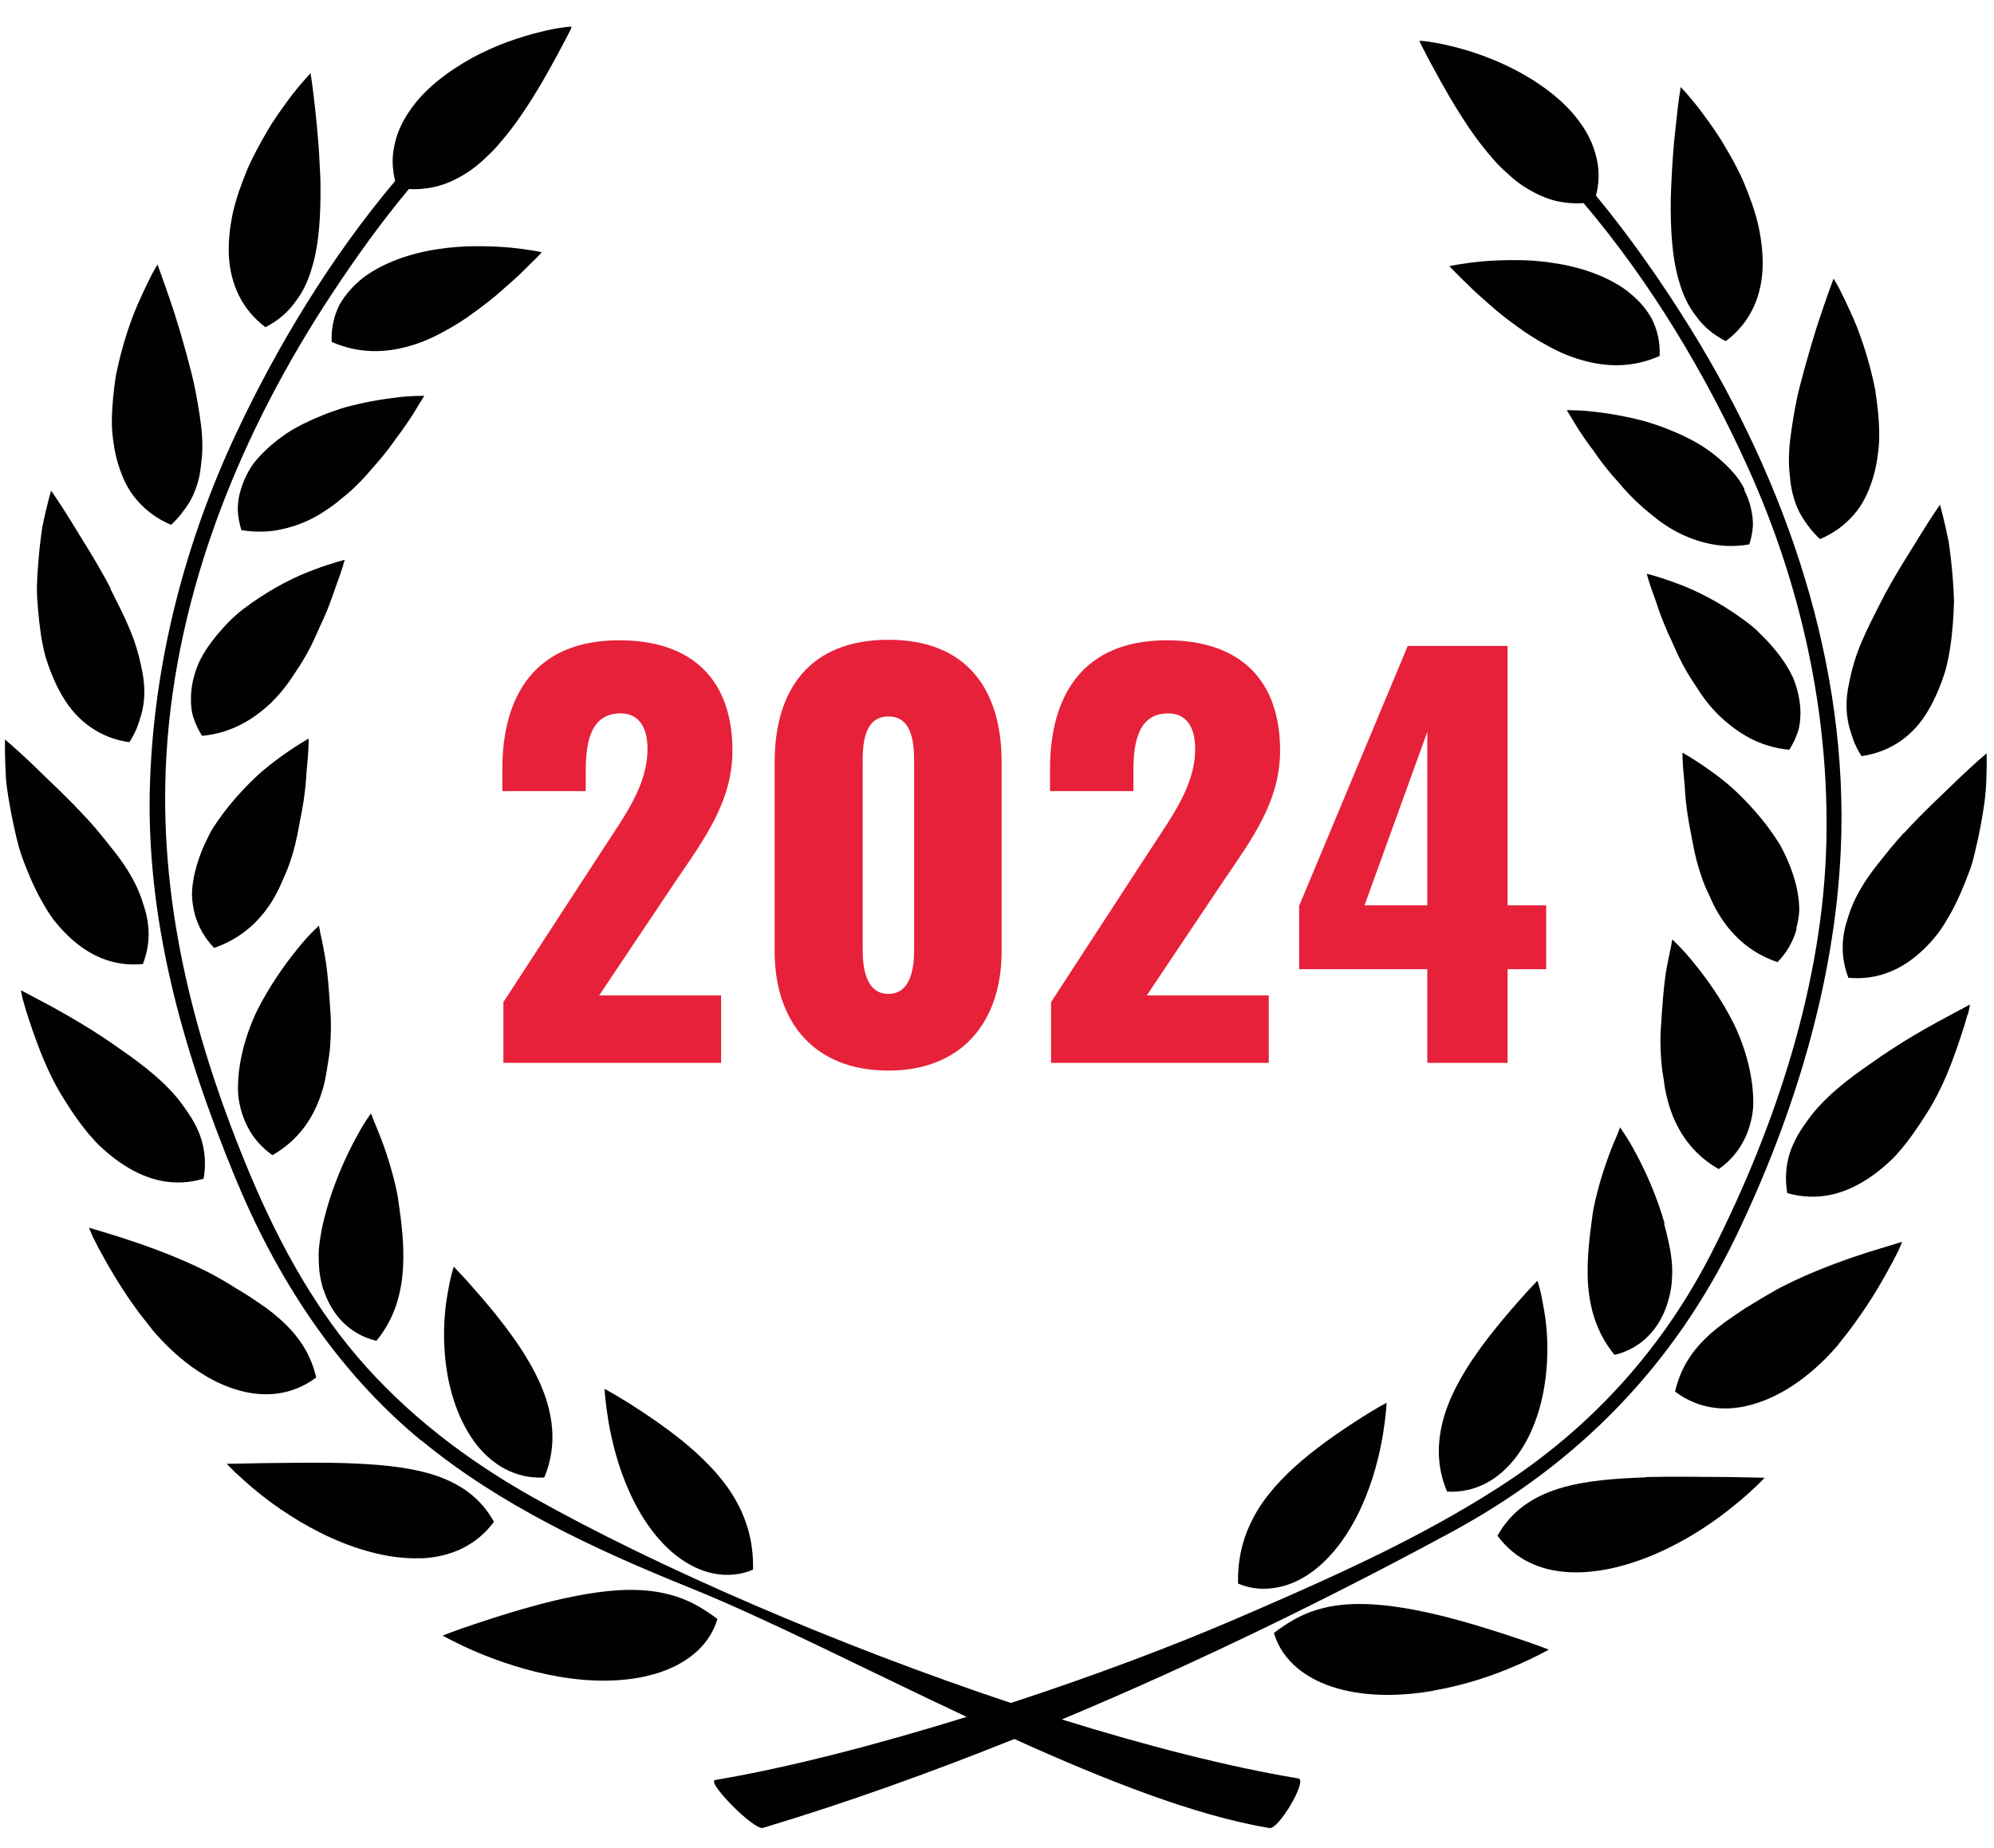 <?xml version="1.0" encoding="UTF-8"?>
<svg id="Warstwa_1" xmlns="http://www.w3.org/2000/svg" version="1.1" viewBox="0 0 116.22 107.72">
  <!-- Generator: Adobe Illustrator 29.8.1, SVG Export Plug-In . SVG Version: 2.1.1 Build 2)  -->
  <defs>
    <style>
      .st0 {
        fill: #010101;
      }

      .st1 {
        fill: #e7213a;
      }
    </style>
  </defs>
  <path class="st0" d="M41.81,94.36c-.76-.57-1.46-.98-2.2-1.24-.74-.26-1.51-.4-2.32-.44-1.61-.08-3.36.23-5.05.63-1.68.41-3.28.92-4.48,1.32-1.19.39-1.96.7-1.96.7,0,0,.76.44,1.98.96,1.22.52,2.92,1.11,4.76,1.43,1.83.32,3.83.36,5.58-.14,1.73-.49,3.21-1.55,3.7-3.23h0Z"/>
  <path class="st0" d="M36.67,86.92c.65,1.47,1.61,2.9,2.85,3.83.62.46,1.31.81,2.06.96.74.15,1.54.11,2.31-.22.04-1.76-.44-3.14-1.19-4.36-.76-1.21-1.83-2.25-2.93-3.15-1.11-.89-2.24-1.64-3.09-2.18-.85-.53-1.44-.85-1.44-.85,0,0,0,.19.04.52.03.32.09.79.18,1.36.19,1.12.55,2.63,1.21,4.09Z"/>
  <path class="st0" d="M24.57,90.83c1.68-.08,3.18-.73,4.22-2.13-.83-1.49-2.1-2.3-3.62-2.77-1.52-.46-3.29-.59-5.03-.65-1.74-.05-3.46-.01-4.76,0-1.33.02-2.16.04-2.16.04,0,0,.16.18.46.47.3.28.74.69,1.28,1.13,1.09.9,2.64,1.95,4.35,2.72,1.71.77,3.57,1.26,5.26,1.18h0Z"/>
  <path class="st0" d="M27.77,84.2c.96,1.21,2.29,2,3.95,1.92.68-1.62.56-3.15.11-4.57-.46-1.41-1.27-2.71-2.09-3.83-.82-1.13-1.66-2.09-2.27-2.78-.3-.35-.56-.62-.74-.81-.17-.19-.28-.3-.28-.3,0,0-.06.17-.14.48-.08.31-.17.76-.26,1.31-.18,1.1-.26,2.61-.02,4.19.23,1.57.8,3.18,1.75,4.4h0Z"/>
  <path class="st0" d="M7.16,72.16c-1.2-.38-1.97-.6-1.97-.6,0,0,.07.2.22.53.16.33.4.79.71,1.34.31.55.68,1.18,1.12,1.85.22.34.45.67.7,1.01l.19.26.25.32c.17.21.34.43.5.64,1.4,1.66,3.12,2.93,4.81,3.46,1.7.54,3.34.36,4.74-.68-.39-1.68-1.34-2.82-2.61-3.82-.31-.25-.66-.48-1.01-.72-.35-.24-.72-.46-1.1-.69-.37-.24-.76-.46-1.17-.69-.37-.21-.75-.39-1.13-.57-1.52-.71-3.08-1.26-4.26-1.64h0Z"/>
  <path class="st0" d="M18.85,75.14c.45,1.45,1.5,2.64,3.09,3.01,1.11-1.36,1.46-2.83,1.55-4.24.08-1.4-.1-2.73-.26-3.84-.05-.47-.24-1.27-.42-1.89-.18-.64-.37-1.22-.56-1.7-.18-.49-.35-.88-.46-1.15-.1-.28-.17-.43-.17-.43,0,0-.11.15-.3.44-.19.29-.42.69-.69,1.2-.53,1.01-1.16,2.41-1.6,3.98-.11.39-.21.79-.29,1.2-.07.38-.13.76-.16,1.15-.02.39,0,.77.03,1.17.04.39.13.76.23,1.13h0Z"/>
  <path class="st0" d="M5.33,66.27c.27.34.6.64.92.91.33.28.66.53,1.01.75,1.39.89,2.93,1.27,4.61.77.14-.84.08-1.6-.14-2.31-.11-.35-.26-.69-.45-1.02-.18-.33-.41-.64-.63-.96-.9-1.25-2.29-2.33-3.7-3.3-1.36-.98-2.8-1.81-3.9-2.42-1.12-.6-1.83-.97-1.83-.97,0,0,.03.21.12.57.1.36.25.87.46,1.48.42,1.22,1,2.85,1.96,4.34.46.75.98,1.49,1.55,2.15h0Z"/>
  <path class="st0" d="M14.4,65.62c.33.66.81,1.24,1.48,1.71,1.52-.87,2.39-2.17,2.85-3.59.12-.35.21-.72.27-1.08.04-.18.06-.36.09-.55.03-.19.06-.37.09-.56.1-.75.12-1.5.1-2.22-.09-1.43-.18-2.78-.37-3.76-.09-.49-.17-.9-.24-1.18-.05-.28-.08-.44-.08-.44,0,0-.14.13-.37.36-.24.24-.55.58-.9,1.02-.71.87-1.6,2.12-2.33,3.56-.68,1.43-1.13,3.05-1.12,4.59,0,.39.06.75.15,1.11.09.36.22.7.38,1.03h0Z"/>
  <path class="st0" d="M2.41,52.47c.21.39.44.76.69,1.11.27.34.55.66.85.95,1.2,1.16,2.65,1.83,4.38,1.66.3-.79.39-1.55.3-2.28-.04-.37-.12-.73-.24-1.09-.11-.36-.23-.71-.39-1.06-.32-.7-.76-1.39-1.28-2.06-.26-.33-.53-.66-.79-.99-.27-.33-.54-.65-.83-.96-1.14-1.25-2.4-2.4-3.27-3.26-.9-.85-1.54-1.39-1.54-1.39,0,0-.02.87.05,2.17.04.65.18,1.41.33,2.22.08.41.17.82.27,1.25.1.42.21.85.37,1.28.31.85.67,1.68,1.1,2.46h0Z"/>
  <path class="st0" d="M12.48,55.25c1.66-.57,2.77-1.67,3.5-2.93.18-.32.34-.64.48-.98.16-.34.3-.68.42-1.02.24-.69.41-1.39.53-2.08.13-.68.27-1.34.34-1.96.04-.31.07-.6.09-.88.02-.28.03-.54.06-.77.1-.95.09-1.58.09-1.58,0,0-.64.35-1.56,1.01-.23.17-.48.35-.73.55-.26.21-.53.43-.78.67-.51.48-1.04,1.04-1.54,1.65-.25.31-.49.63-.72.96-.11.17-.23.34-.33.51-.1.17-.19.35-.27.53-.35.7-.61,1.45-.76,2.19-.07.37-.12.74-.11,1.11.02.36.08.73.17,1.08.2.7.56,1.36,1.12,1.94h0Z"/>
  <path class="st0" d="M6.45,34.3c-.39-.75-.81-1.47-1.22-2.15-.42-.68-.8-1.3-1.12-1.82-.65-1.05-1.13-1.73-1.13-1.73,0,0-.25.82-.51,2.1-.1.65-.19,1.41-.25,2.24-.03.41-.06.84-.07,1.28,0,.44.03.89.07,1.34.08.9.19,1.81.42,2.67.26.86.59,1.67,1.02,2.38.83,1.42,2.16,2.41,3.88,2.65.23-.35.4-.7.52-1.06.12-.36.24-.72.29-1.08.12-.73.06-1.47-.11-2.23-.15-.75-.38-1.52-.71-2.29-.32-.77-.73-1.55-1.1-2.29h0Z"/>
  <path class="st0" d="M15.84,40.92c.52-.51.96-1.08,1.34-1.68.41-.6.77-1.21,1.06-1.82.15-.31.27-.61.41-.91.14-.3.27-.58.39-.87.23-.56.4-1.08.56-1.53.34-.89.49-1.48.49-1.48,0,0-.71.17-1.77.57-1.09.39-2.39,1.05-3.68,1.96-.32.23-.65.47-.94.74-.29.26-.56.54-.82.84-.52.59-.99,1.23-1.3,1.91-.29.68-.46,1.4-.45,2.12,0,.36.03.72.15,1.07.12.36.28.71.5,1.05,1.75-.17,3.01-.97,4.08-1.98h0Z"/>
  <path class="st0" d="M10.74,29.72c.23-.3.42-.62.56-.96.15-.34.25-.68.33-1.05.07-.36.1-.74.14-1.11.06-.76,0-1.56-.13-2.39-.13-.82-.27-1.64-.48-2.47-.42-1.65-.88-3.2-1.29-4.38-.41-1.18-.69-1.94-.69-1.94,0,0-.11.18-.29.5-.17.33-.41.81-.67,1.39-.55,1.16-1.11,2.81-1.46,4.55-.14.88-.23,1.79-.24,2.67-.01.43.04.88.1,1.3.06.43.15.84.27,1.23.24.79.57,1.5,1.1,2.1.52.6,1.17,1.09,1.98,1.43.31-.28.56-.57.77-.88h0Z"/>
  <path class="st0" d="M24.5,23.44c.15-.23.23-.37.23-.37,0,0-.19,0-.52.01-.33.01-.79.04-1.34.12-.55.07-1.2.17-1.9.33-.35.08-.72.17-1.08.28-.35.12-.72.24-1.08.39-.72.29-1.47.64-2.12,1.07-.64.44-1.23.94-1.72,1.51-.25.28-.44.59-.6.91-.16.32-.29.66-.38,1-.09.35-.14.7-.13,1.07.02.37.09.75.21,1.14.86.14,1.66.11,2.39-.06.72-.16,1.44-.43,2.06-.8.31-.18.61-.38.9-.59.14-.1.28-.22.41-.33.14-.11.28-.23.42-.34.55-.47,1.03-.98,1.46-1.5.46-.51.88-1.02,1.23-1.52.09-.12.17-.25.26-.36.09-.12.17-.23.25-.34.16-.23.31-.44.44-.64.26-.39.46-.74.6-.97h0Z"/>
  <path class="st0" d="M15.47,19.07c.75-.38,1.3-.87,1.73-1.46.45-.57.76-1.24.97-1.97.45-1.45.52-3.17.51-4.83,0-.42-.03-.84-.05-1.25-.02-.4-.04-.8-.07-1.18-.06-.77-.13-1.49-.2-2.1-.13-1.21-.26-2.02-.26-2.02,0,0-.14.16-.38.43-.24.27-.58.67-.95,1.18-.37.51-.81,1.1-1.21,1.8-.4.69-.82,1.44-1.16,2.24-.33.81-.64,1.65-.83,2.5-.18.86-.27,1.71-.23,2.52.1,1.64.75,3.1,2.14,4.15h0Z"/>
  <path class="st0" d="M27.66,18.19c.56-.41,1.09-.82,1.55-1.23.47-.41.9-.79,1.24-1.12.34-.35.63-.62.83-.82.19-.2.3-.32.3-.32,0,0-.73-.16-1.86-.27-.56-.05-1.21-.08-1.93-.08-.72,0-1.49.05-2.26.17-1.56.23-3.13.76-4.33,1.64-.58.46-1.07.99-1.42,1.62-.32.63-.48,1.36-.45,2.15,1.61.7,3.14.64,4.53.24.71-.2,1.37-.49,2-.84.64-.34,1.25-.73,1.8-1.14h0Z"/>
  <path class="st0" d="M24.55,83.95c4.59,3.79,10.18,6.39,15.67,8.6,4.49,1.81,10.26,4.77,16.12,7.52-5.28,1.64-10.48,2.98-14.66,3.68-.54.09,2.27,2.95,2.79,2.79,4.86-1.46,9.79-3.23,14.65-5.18,5.31,2.4,10.55,4.47,14.87,5.19.54.09,2.23-2.79,1.69-2.89-4.09-.68-8.84-1.9-13.79-3.44,8.15-3.41,15.99-7.28,22.78-10.96,7.36-4,12.89-9.68,16.53-17.23,3.36-6.99,5.74-14.72,6.09-22.49.48-10.76-3.14-21.31-8.75-30.38-1.65-2.66-3.49-5.3-5.52-7.76.18-.69.2-1.35.08-1.97-.14-.74-.43-1.45-.87-2.09-.86-1.3-2.24-2.35-3.66-3.13-1.43-.78-2.91-1.27-4.02-1.53-.56-.14-1.02-.21-1.33-.26-.16-.02-.29-.03-.37-.04-.08,0-.12,0-.12,0,0,0,.02.04.05.11.04.08.09.19.16.33.15.28.35.69.62,1.17.52.97,1.24,2.25,2.09,3.5.42.63.9,1.23,1.39,1.8.25.28.51.55.79.79.27.25.55.49.84.69.6.4,1.22.73,1.93.92.53.13,1.09.19,1.7.15,3.92,4.62,7.12,9.98,9.56,15.37,3.11,6.86,4.76,14.33,4.59,21.86-.19,8.21-2.94,16.54-6.63,23.83-2.87,5.68-7.06,10.31-12.4,13.75-4.79,3.09-10.04,5.4-15.25,7.65-3.91,1.69-8.55,3.42-13.25,4.96-10.08-3.36-20.6-7.9-27.9-12.01-3.81-2.15-7.27-4.78-10.13-8.1-2.85-3.32-4.91-7.26-6.56-11.29-3.13-7.64-5.12-15.55-4.63-23.84.57-9.67,4.38-18.93,9.69-26.96,1.36-2.06,2.83-4.11,4.44-6.04.58.03,1.12-.03,1.64-.16.7-.18,1.33-.51,1.93-.91.29-.21.57-.44.84-.69.27-.25.54-.51.78-.79.49-.57.97-1.17,1.39-1.8.85-1.24,1.57-2.53,2.09-3.5.26-.49.47-.89.62-1.17.07-.14.13-.25.16-.33.03-.07.04-.11.04-.11h-.12c-.08,0-.2.02-.37.04-.32.04-.78.12-1.33.26-1.11.27-2.59.75-4.01,1.53-1.42.79-2.8,1.83-3.66,3.14-.44.64-.74,1.35-.87,2.09-.12.62-.09,1.26.07,1.93-3.74,4.44-6.84,9.56-9.25,14.68-2.97,6.33-4.76,13.18-5.03,20.18-.31,8.03,1.88,15.74,4.91,23.11,2.43,5.92,5.9,11.32,10.88,15.44h0Z"/>
  <path class="st0" d="M83.53,98.54c1.84-.31,3.54-.9,4.76-1.43,1.22-.52,1.98-.96,1.98-.96,0,0-.78-.31-1.97-.7-1.2-.4-2.79-.91-4.48-1.32-1.69-.4-3.44-.7-5.05-.63-.81.03-1.58.17-2.32.43-.75.27-1.44.67-2.2,1.25.49,1.68,1.97,2.74,3.7,3.23,1.74.5,3.74.46,5.58.14h0Z"/>
  <path class="st0" d="M74.48,92.52c.74-.14,1.44-.49,2.06-.95,1.25-.94,2.2-2.37,2.85-3.83.66-1.47,1.02-2.97,1.21-4.1.09-.56.15-1.03.18-1.36.03-.33.04-.52.04-.52,0,0-.59.31-1.44.85-.85.54-1.98,1.29-3.09,2.18-1.11.9-2.18,1.94-2.94,3.15-.75,1.22-1.23,2.6-1.19,4.36.77.33,1.57.37,2.31.22h0Z"/>
  <path class="st0" d="M95.93,86.11c-1.74.06-3.52.18-5.03.64-1.52.47-2.79,1.28-3.62,2.76,1.04,1.41,2.53,2.05,4.22,2.13,1.68.08,3.55-.41,5.25-1.18,1.71-.77,3.26-1.82,4.35-2.73.55-.44.99-.85,1.29-1.13.3-.29.46-.47.46-.47,0,0-.83-.02-2.16-.04-1.29,0-3.02-.04-4.75,0h0Z"/>
  <path class="st0" d="M84.34,86.94c1.66.09,3-.71,3.95-1.92.96-1.21,1.52-2.82,1.75-4.39.24-1.58.16-3.09-.03-4.19-.09-.55-.18-.99-.26-1.31-.08-.31-.14-.48-.14-.48,0,0-.11.1-.28.29-.18.19-.44.47-.74.81-.61.69-1.45,1.66-2.27,2.78-.82,1.13-1.63,2.42-2.09,3.83-.45,1.42-.57,2.96.11,4.57h0Z"/>
  <path class="st0" d="M107.17,78.33c.17-.21.34-.42.51-.64l.24-.32.19-.26c.25-.34.48-.68.7-1.01.44-.66.81-1.3,1.12-1.85.31-.55.55-1.01.71-1.34.15-.33.23-.53.23-.53,0,0-.77.23-1.97.6-1.18.38-2.75.93-4.26,1.64-.38.18-.75.36-1.13.57-.4.23-.79.45-1.16.68-.38.23-.75.45-1.1.7-.35.24-.7.47-1.01.72-1.28.99-2.22,2.13-2.61,3.82,1.4,1.05,3.05,1.23,4.74.68,1.69-.53,3.42-1.8,4.81-3.46h0Z"/>
  <path class="st0" d="M97.02,71.31c-.44-1.56-1.08-2.97-1.61-3.97-.27-.51-.5-.91-.69-1.19-.18-.28-.29-.44-.29-.44,0,0-.06.16-.17.43-.12.28-.29.67-.47,1.16-.18.49-.38,1.06-.56,1.7-.17.62-.37,1.42-.42,1.89-.15,1.11-.33,2.44-.26,3.85.09,1.4.45,2.88,1.55,4.23,1.59-.37,2.64-1.56,3.09-3.01.11-.36.2-.74.24-1.12.03-.39.05-.78.02-1.17-.03-.39-.09-.78-.17-1.15-.08-.4-.18-.81-.29-1.2h0Z"/>
  <path class="st0" d="M114.7,59.12c.09-.36.12-.57.12-.57,0,0-.7.38-1.83.98-1.1.6-2.53,1.44-3.9,2.42-1.41.96-2.8,2.05-3.7,3.3-.22.32-.45.63-.63.96-.18.33-.34.67-.45,1.02-.22.71-.28,1.47-.14,2.31,1.68.48,3.22.11,4.61-.78.35-.22.68-.47,1.01-.75.32-.28.65-.58.92-.91.57-.66,1.08-1.4,1.55-2.15.97-1.49,1.55-3.12,1.96-4.34.21-.61.36-1.12.46-1.48h0Z"/>
  <path class="st0" d="M100.18,68.14c.67-.47,1.15-1.05,1.48-1.71.17-.32.29-.68.38-1.03.09-.36.15-.73.15-1.11,0-1.54-.43-3.15-1.12-4.59-.72-1.45-1.62-2.69-2.33-3.56-.36-.44-.66-.78-.9-1.02-.24-.24-.37-.36-.37-.36,0,0-.04.16-.08.44-.06.28-.15.68-.24,1.17-.18.98-.27,2.33-.36,3.77-.03.72,0,1.47.09,2.22.03.19.06.38.09.56.02.19.05.37.08.55.07.37.16.73.27,1.08.46,1.42,1.33,2.72,2.85,3.59h0Z"/>
  <path class="st0" d="M110.96,48.55c-.28.31-.56.63-.83.96-.26.33-.53.66-.79.99-.52.67-.96,1.35-1.28,2.05-.16.35-.29.71-.39,1.06-.12.36-.2.72-.24,1.09-.08.73,0,1.49.3,2.29,1.74.16,3.19-.5,4.39-1.66.3-.28.58-.6.85-.95.26-.35.48-.72.7-1.1.43-.77.79-1.62,1.1-2.46.17-.42.27-.85.37-1.28.1-.42.19-.84.27-1.24.15-.81.28-1.57.33-2.22.08-1.31.05-2.17.05-2.17,0,0-.64.53-1.54,1.39-.87.85-2.13,2-3.27,3.25h0Z"/>
  <path class="st0" d="M104.69,54.13c.1-.35.16-.71.18-1.07,0-.37-.04-.74-.11-1.12-.14-.74-.41-1.48-.75-2.19-.08-.18-.18-.35-.27-.52-.1-.17-.22-.34-.33-.51-.23-.34-.47-.66-.72-.97-.5-.61-1.03-1.17-1.54-1.65-.25-.24-.52-.46-.78-.67-.26-.2-.51-.39-.74-.55-.92-.66-1.57-1.01-1.57-1.01,0,0,0,.62.1,1.58.03.24.04.5.06.78.02.28.05.57.09.88.07.61.21,1.27.34,1.96.12.68.29,1.38.54,2.08.12.35.26.69.43,1.02.14.33.29.66.48.98.73,1.26,1.83,2.36,3.5,2.93.57-.58.92-1.24,1.12-1.94h0Z"/>
  <path class="st0" d="M107.8,39.7c-.18.76-.23,1.5-.11,2.23.05.36.17.72.29,1.08.12.36.29.71.52,1.06,1.72-.24,3.06-1.23,3.88-2.65.42-.71.76-1.52,1.02-2.38.23-.86.35-1.77.42-2.66.03-.45.06-.9.07-1.34-.01-.43-.04-.86-.07-1.27-.06-.82-.15-1.59-.25-2.24-.26-1.28-.5-2.11-.5-2.11,0,0-.48.68-1.13,1.74-.32.52-.7,1.13-1.12,1.81-.41.68-.83,1.4-1.21,2.15-.37.74-.78,1.52-1.1,2.28-.33.77-.56,1.54-.71,2.29h0Z"/>
  <path class="st0" d="M104.49,39.47c-.31-.68-.78-1.32-1.3-1.91-.26-.29-.54-.57-.82-.84-.29-.27-.62-.51-.94-.74-1.29-.92-2.6-1.58-3.68-1.97-1.06-.4-1.77-.57-1.77-.57,0,0,.15.6.49,1.48.15.45.32.97.56,1.53.11.28.24.57.38.86.14.3.26.6.41.91.29.61.65,1.23,1.06,1.82.37.6.81,1.17,1.33,1.68,1.08,1.01,2.33,1.82,4.08,1.98.22-.34.38-.7.5-1.05.12-.36.14-.72.15-1.08,0-.72-.17-1.43-.45-2.12Z"/>
  <path class="st0" d="M106.87,16.24s-.29.76-.69,1.94c-.41,1.19-.86,2.73-1.29,4.38-.21.82-.35,1.65-.47,2.47-.13.83-.19,1.63-.13,2.39.04.37.06.75.14,1.11.07.36.18.71.32,1.05.14.33.33.65.56.96.21.31.47.6.77.88.81-.34,1.46-.83,1.98-1.43.53-.61.85-1.31,1.1-2.11.12-.39.21-.81.27-1.23.06-.43.11-.87.1-1.3,0-.88-.1-1.78-.24-2.67-.35-1.74-.91-3.39-1.46-4.55-.26-.58-.5-1.06-.67-1.39-.18-.32-.29-.5-.29-.5h0Z"/>
  <path class="st0" d="M101.68,28.51c-.17-.32-.36-.63-.61-.91-.49-.57-1.08-1.08-1.72-1.51-.65-.43-1.39-.78-2.12-1.07-.36-.15-.73-.27-1.08-.38-.36-.12-.73-.2-1.07-.28-.7-.16-1.35-.26-1.9-.33-.55-.07-1.01-.11-1.34-.11-.33-.02-.52-.01-.52-.01,0,0,.08.13.23.37.14.24.34.58.6.97.13.2.28.41.44.64.08.11.17.23.26.34.08.12.17.24.25.36.35.49.76,1.01,1.23,1.52.43.52.92,1.03,1.46,1.5.14.12.28.23.42.35.13.11.27.22.41.33.28.21.58.41.89.59.63.36,1.34.64,2.06.8.73.16,1.53.2,2.39.05.12-.38.19-.76.21-1.13,0-.36-.05-.72-.14-1.07-.09-.35-.22-.68-.38-1h0Z"/>
  <path class="st0" d="M100.59,19.88c1.4-1.05,2.04-2.51,2.14-4.15.04-.81-.05-1.66-.23-2.52-.19-.85-.49-1.68-.83-2.5-.34-.81-.76-1.55-1.17-2.24-.4-.69-.84-1.28-1.21-1.79-.37-.51-.71-.91-.95-1.19-.24-.27-.38-.42-.38-.42,0,0-.14.81-.26,2.02-.07.62-.15,1.33-.2,2.1-.03.38-.05.78-.07,1.18-.02.41-.04.83-.05,1.25-.02,1.67.06,3.39.5,4.83.21.73.52,1.4.97,1.97.42.59.98,1.08,1.73,1.46h0Z"/>
  <path class="st0" d="M94.86,16.97c-1.2-.89-2.77-1.42-4.33-1.64-.77-.13-1.54-.17-2.26-.17-.72,0-1.37.03-1.93.08-1.13.11-1.86.27-1.86.27,0,0,.1.12.3.32.19.2.48.48.83.82.34.34.77.72,1.24,1.13.46.41.99.83,1.55,1.23.55.41,1.16.8,1.8,1.14.62.35,1.29.64,2,.84,1.39.4,2.91.47,4.53-.24.04-.79-.13-1.52-.45-2.16-.34-.62-.83-1.16-1.42-1.61h0Z"/>
  <g>
    <path class="st1" d="M29.34,58.41l5.82-8.94c1.29-1.98,2.58-3.72,2.58-5.82,0-1.38-.6-2.07-1.56-2.07-1.65,0-2.04,1.47-2.04,3.33v1.2h-4.86v-1.29c0-4.29,1.92-7.5,6.81-7.5,4.35,0,6.6,2.4,6.6,6.42,0,2.94-1.59,5.1-3.33,7.65l-4.44,6.63h7.11v3.93h-12.69v-3.54Z"/>
    <path class="st1" d="M45.15,55.44v-11.01c0-4.26,2.07-7.14,6.63-7.14s6.6,2.88,6.6,7.14v11.01c0,4.08-2.28,6.96-6.6,6.96s-6.63-2.82-6.63-6.96ZM53.28,55.32v-10.77c0-.99,0-2.79-1.5-2.79s-1.5,1.8-1.5,2.79v10.77c0,.93.12,2.61,1.5,2.61s1.5-1.68,1.5-2.61Z"/>
    <path class="st1" d="M61.26,58.41l5.82-8.94c1.29-1.98,2.58-3.72,2.58-5.82,0-1.38-.6-2.07-1.56-2.07-1.65,0-2.04,1.47-2.04,3.33v1.2h-4.86v-1.29c0-4.29,1.92-7.5,6.81-7.5,4.35,0,6.6,2.4,6.6,6.42,0,2.94-1.59,5.1-3.33,7.65l-4.44,6.63h7.11v3.93h-12.69v-3.54Z"/>
    <path class="st1" d="M83.19,56.49h-7.47v-3.69l6.33-15.15h5.82v15.12h2.25v3.72h-2.25v5.46h-4.68v-5.46ZM83.19,52.77v-10.11l-3.66,10.11h3.66Z"/>
  </g>
</svg>